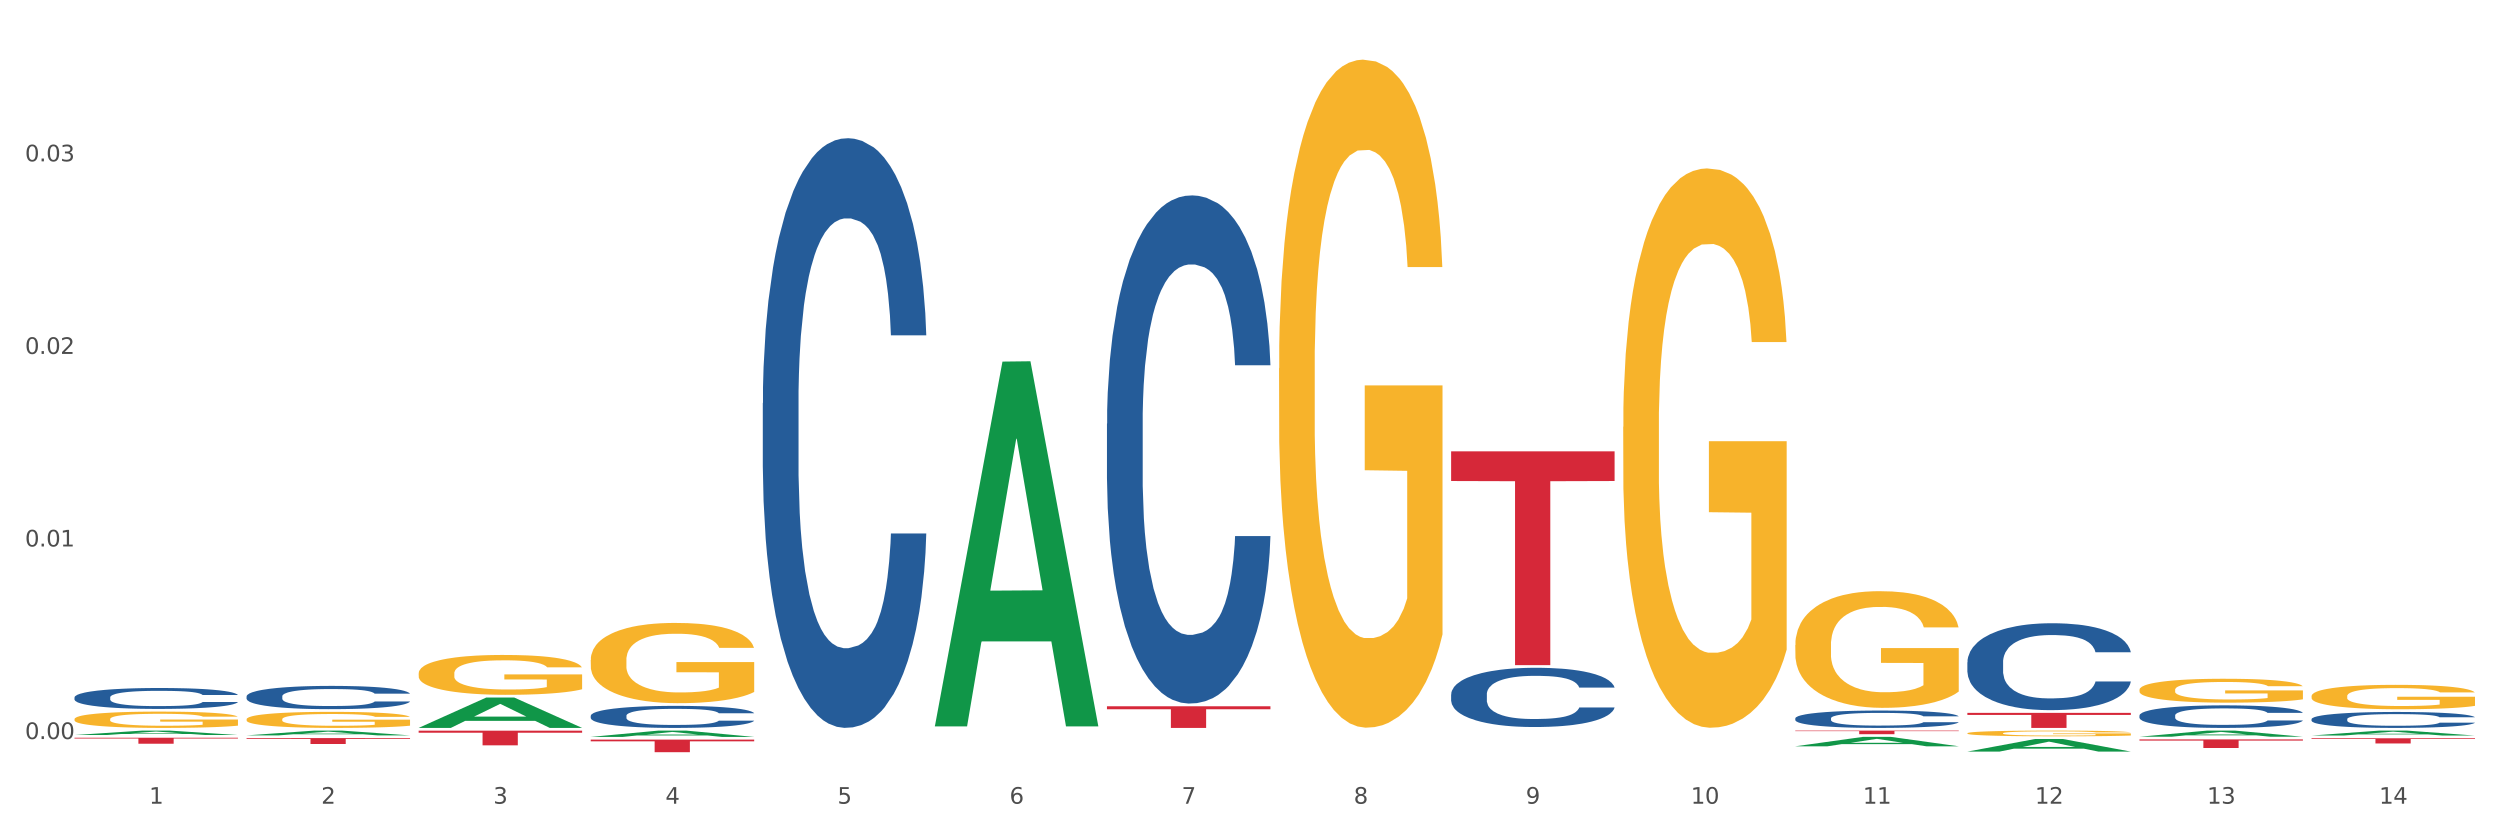 <?xml version="1.0" encoding="utf-8" standalone="no"?>
<!DOCTYPE svg PUBLIC "-//W3C//DTD SVG 1.1//EN"
  "http://www.w3.org/Graphics/SVG/1.1/DTD/svg11.dtd">
<svg xmlns:xlink="http://www.w3.org/1999/xlink" width="1080pt" height="360pt" viewBox="0 0 1080 360" xmlns="http://www.w3.org/2000/svg" version="1.1">
 <rect x="0" y="0" width="1080" height="360" fill="#333333" stroke="none"/>
 <defs>
  <style type="text/css">*{stroke-linejoin: round; stroke-linecap: butt}</style>
 </defs>
 <g id="figure_1">
  <g id="patch_1">
   <path d="M 0 360 
L 1080 360 
L 1080 0 
L 0 0 
z
" style="fill: #ffffff; stroke: #ffffff; stroke-linejoin: miter"/>
  </g>
  <g id="axes_1">
   <g id="matplotlib.axis_1">
    <g id="xtick_1">
     <g id="text_1">
      <!-- 1 -->
      <g style="fill: #4d4d4d" transform="translate(64.432 347.204) scale(0.096 -0.096)">
       <defs>
        <path id="DejaVuSans-31" d="M 794 531 
L 1825 531 
L 1825 4091 
L 703 3866 
L 703 4441 
L 1819 4666 
L 2450 4666 
L 2450 531 
L 3481 531 
L 3481 0 
L 794 0 
L 794 531 
z
" transform="scale(0.016)"/>
       </defs>
       <use xlink:href="#DejaVuSans-31"/>
      </g>
     </g>
    </g>
    <g id="xtick_2">
     <g id="text_2">
      <!-- 2 -->
      <g style="fill: #4d4d4d" transform="translate(138.771 347.204) scale(0.096 -0.096)">
       <defs>
        <path id="DejaVuSans-32" d="M 1228 531 
L 3431 531 
L 3431 0 
L 469 0 
L 469 531 
Q 828 903 1448 1529 
Q 2069 2156 2228 2338 
Q 2531 2678 2651 2914 
Q 2772 3150 2772 3378 
Q 2772 3750 2511 3984 
Q 2250 4219 1831 4219 
Q 1534 4219 1204 4116 
Q 875 4013 500 3803 
L 500 4441 
Q 881 4594 1212 4672 
Q 1544 4750 1819 4750 
Q 2544 4750 2975 4387 
Q 3406 4025 3406 3419 
Q 3406 3131 3298 2873 
Q 3191 2616 2906 2266 
Q 2828 2175 2409 1742 
Q 1991 1309 1228 531 
z
" transform="scale(0.016)"/>
       </defs>
       <use xlink:href="#DejaVuSans-32"/>
      </g>
     </g>
    </g>
    <g id="xtick_3">
     <g id="text_3">
      <!-- 3 -->
      <g style="fill: #4d4d4d" transform="translate(213.109 347.204) scale(0.096 -0.096)">
       <defs>
        <path id="DejaVuSans-33" d="M 2597 2516 
Q 3050 2419 3304 2112 
Q 3559 1806 3559 1356 
Q 3559 666 3084 287 
Q 2609 -91 1734 -91 
Q 1441 -91 1130 -33 
Q 819 25 488 141 
L 488 750 
Q 750 597 1062 519 
Q 1375 441 1716 441 
Q 2309 441 2620 675 
Q 2931 909 2931 1356 
Q 2931 1769 2642 2001 
Q 2353 2234 1838 2234 
L 1294 2234 
L 1294 2753 
L 1863 2753 
Q 2328 2753 2575 2939 
Q 2822 3125 2822 3475 
Q 2822 3834 2567 4026 
Q 2313 4219 1838 4219 
Q 1578 4219 1281 4162 
Q 984 4106 628 3988 
L 628 4550 
Q 988 4650 1302 4700 
Q 1616 4750 1894 4750 
Q 2613 4750 3031 4423 
Q 3450 4097 3450 3541 
Q 3450 3153 3228 2886 
Q 3006 2619 2597 2516 
z
" transform="scale(0.016)"/>
       </defs>
       <use xlink:href="#DejaVuSans-33"/>
      </g>
     </g>
    </g>
    <g id="xtick_4">
     <g id="text_4">
      <!-- 4 -->
      <g style="fill: #4d4d4d" transform="translate(287.448 347.204) scale(0.096 -0.096)">
       <defs>
        <path id="DejaVuSans-34" d="M 2419 4116 
L 825 1625 
L 2419 1625 
L 2419 4116 
z
M 2253 4666 
L 3047 4666 
L 3047 1625 
L 3713 1625 
L 3713 1100 
L 3047 1100 
L 3047 0 
L 2419 0 
L 2419 1100 
L 313 1100 
L 313 1709 
L 2253 4666 
z
" transform="scale(0.016)"/>
       </defs>
       <use xlink:href="#DejaVuSans-34"/>
      </g>
     </g>
    </g>
    <g id="xtick_5">
     <g id="text_5">
      <!-- 5 -->
      <g style="fill: #4d4d4d" transform="translate(361.787 347.204) scale(0.096 -0.096)">
       <defs>
        <path id="DejaVuSans-35" d="M 691 4666 
L 3169 4666 
L 3169 4134 
L 1269 4134 
L 1269 2991 
Q 1406 3038 1543 3061 
Q 1681 3084 1819 3084 
Q 2600 3084 3056 2656 
Q 3513 2228 3513 1497 
Q 3513 744 3044 326 
Q 2575 -91 1722 -91 
Q 1428 -91 1123 -41 
Q 819 9 494 109 
L 494 744 
Q 775 591 1075 516 
Q 1375 441 1709 441 
Q 2250 441 2565 725 
Q 2881 1009 2881 1497 
Q 2881 1984 2565 2268 
Q 2250 2553 1709 2553 
Q 1456 2553 1204 2497 
Q 953 2441 691 2322 
L 691 4666 
z
" transform="scale(0.016)"/>
       </defs>
       <use xlink:href="#DejaVuSans-35"/>
      </g>
     </g>
    </g>
    <g id="xtick_6">
     <g id="text_6">
      <!-- 6 -->
      <g style="fill: #4d4d4d" transform="translate(436.125 347.204) scale(0.096 -0.096)">
       <defs>
        <path id="DejaVuSans-36" d="M 2113 2584 
Q 1688 2584 1439 2293 
Q 1191 2003 1191 1497 
Q 1191 994 1439 701 
Q 1688 409 2113 409 
Q 2538 409 2786 701 
Q 3034 994 3034 1497 
Q 3034 2003 2786 2293 
Q 2538 2584 2113 2584 
z
M 3366 4563 
L 3366 3988 
Q 3128 4100 2886 4159 
Q 2644 4219 2406 4219 
Q 1781 4219 1451 3797 
Q 1122 3375 1075 2522 
Q 1259 2794 1537 2939 
Q 1816 3084 2150 3084 
Q 2853 3084 3261 2657 
Q 3669 2231 3669 1497 
Q 3669 778 3244 343 
Q 2819 -91 2113 -91 
Q 1303 -91 875 529 
Q 447 1150 447 2328 
Q 447 3434 972 4092 
Q 1497 4750 2381 4750 
Q 2619 4750 2861 4703 
Q 3103 4656 3366 4563 
z
" transform="scale(0.016)"/>
       </defs>
       <use xlink:href="#DejaVuSans-36"/>
      </g>
     </g>
    </g>
    <g id="xtick_7">
     <g id="text_7">
      <!-- 7 -->
      <g style="fill: #4d4d4d" transform="translate(510.464 347.204) scale(0.096 -0.096)">
       <defs>
        <path id="DejaVuSans-37" d="M 525 4666 
L 3525 4666 
L 3525 4397 
L 1831 0 
L 1172 0 
L 2766 4134 
L 525 4134 
L 525 4666 
z
" transform="scale(0.016)"/>
       </defs>
       <use xlink:href="#DejaVuSans-37"/>
      </g>
     </g>
    </g>
    <g id="xtick_8">
     <g id="text_8">
      <!-- 8 -->
      <g style="fill: #4d4d4d" transform="translate(584.803 347.204) scale(0.096 -0.096)">
       <defs>
        <path id="DejaVuSans-38" d="M 2034 2216 
Q 1584 2216 1326 1975 
Q 1069 1734 1069 1313 
Q 1069 891 1326 650 
Q 1584 409 2034 409 
Q 2484 409 2743 651 
Q 3003 894 3003 1313 
Q 3003 1734 2745 1975 
Q 2488 2216 2034 2216 
z
M 1403 2484 
Q 997 2584 770 2862 
Q 544 3141 544 3541 
Q 544 4100 942 4425 
Q 1341 4750 2034 4750 
Q 2731 4750 3128 4425 
Q 3525 4100 3525 3541 
Q 3525 3141 3298 2862 
Q 3072 2584 2669 2484 
Q 3125 2378 3379 2068 
Q 3634 1759 3634 1313 
Q 3634 634 3220 271 
Q 2806 -91 2034 -91 
Q 1263 -91 848 271 
Q 434 634 434 1313 
Q 434 1759 690 2068 
Q 947 2378 1403 2484 
z
M 1172 3481 
Q 1172 3119 1398 2916 
Q 1625 2713 2034 2713 
Q 2441 2713 2670 2916 
Q 2900 3119 2900 3481 
Q 2900 3844 2670 4047 
Q 2441 4250 2034 4250 
Q 1625 4250 1398 4047 
Q 1172 3844 1172 3481 
z
" transform="scale(0.016)"/>
       </defs>
       <use xlink:href="#DejaVuSans-38"/>
      </g>
     </g>
    </g>
    <g id="xtick_9">
     <g id="text_9">
      <!-- 9 -->
      <g style="fill: #4d4d4d" transform="translate(659.142 347.204) scale(0.096 -0.096)">
       <defs>
        <path id="DejaVuSans-39" d="M 703 97 
L 703 672 
Q 941 559 1184 500 
Q 1428 441 1663 441 
Q 2288 441 2617 861 
Q 2947 1281 2994 2138 
Q 2813 1869 2534 1725 
Q 2256 1581 1919 1581 
Q 1219 1581 811 2004 
Q 403 2428 403 3163 
Q 403 3881 828 4315 
Q 1253 4750 1959 4750 
Q 2769 4750 3195 4129 
Q 3622 3509 3622 2328 
Q 3622 1225 3098 567 
Q 2575 -91 1691 -91 
Q 1453 -91 1209 -44 
Q 966 3 703 97 
z
M 1959 2075 
Q 2384 2075 2632 2365 
Q 2881 2656 2881 3163 
Q 2881 3666 2632 3958 
Q 2384 4250 1959 4250 
Q 1534 4250 1286 3958 
Q 1038 3666 1038 3163 
Q 1038 2656 1286 2365 
Q 1534 2075 1959 2075 
z
" transform="scale(0.016)"/>
       </defs>
       <use xlink:href="#DejaVuSans-39"/>
      </g>
     </g>
    </g>
    <g id="xtick_10">
     <g id="text_10">
      <!-- 10 -->
      <g style="fill: #4d4d4d" transform="translate(730.426 347.204) scale(0.096 -0.096)">
       <defs>
        <path id="DejaVuSans-30" d="M 2034 4250 
Q 1547 4250 1301 3770 
Q 1056 3291 1056 2328 
Q 1056 1369 1301 889 
Q 1547 409 2034 409 
Q 2525 409 2770 889 
Q 3016 1369 3016 2328 
Q 3016 3291 2770 3770 
Q 2525 4250 2034 4250 
z
M 2034 4750 
Q 2819 4750 3233 4129 
Q 3647 3509 3647 2328 
Q 3647 1150 3233 529 
Q 2819 -91 2034 -91 
Q 1250 -91 836 529 
Q 422 1150 422 2328 
Q 422 3509 836 4129 
Q 1250 4750 2034 4750 
z
" transform="scale(0.016)"/>
       </defs>
       <use xlink:href="#DejaVuSans-31"/>
       <use xlink:href="#DejaVuSans-30" transform="translate(63.623 0)"/>
      </g>
     </g>
    </g>
    <g id="xtick_11">
     <g id="text_11">
      <!-- 11 -->
      <g style="fill: #4d4d4d" transform="translate(804.765 347.204) scale(0.096 -0.096)">
       <use xlink:href="#DejaVuSans-31"/>
       <use xlink:href="#DejaVuSans-31" transform="translate(63.623 0)"/>
      </g>
     </g>
    </g>
    <g id="xtick_12">
     <g id="text_12">
      <!-- 12 -->
      <g style="fill: #4d4d4d" transform="translate(879.104 347.204) scale(0.096 -0.096)">
       <use xlink:href="#DejaVuSans-31"/>
       <use xlink:href="#DejaVuSans-32" transform="translate(63.623 0)"/>
      </g>
     </g>
    </g>
    <g id="xtick_13">
     <g id="text_13">
      <!-- 13 -->
      <g style="fill: #4d4d4d" transform="translate(953.442 347.204) scale(0.096 -0.096)">
       <use xlink:href="#DejaVuSans-31"/>
       <use xlink:href="#DejaVuSans-33" transform="translate(63.623 0)"/>
      </g>
     </g>
    </g>
    <g id="xtick_14">
     <g id="text_14">
      <!-- 14 -->
      <g style="fill: #4d4d4d" transform="translate(1027.781 347.204) scale(0.096 -0.096)">
       <use xlink:href="#DejaVuSans-31"/>
       <use xlink:href="#DejaVuSans-34" transform="translate(63.623 0)"/>
      </g>
     </g>
    </g>
    <g id="xtick_15"/>
    <g id="xtick_16"/>
    <g id="xtick_17"/>
    <g id="xtick_18"/>
    <g id="xtick_19"/>
    <g id="xtick_20"/>
    <g id="xtick_21"/>
    <g id="xtick_22"/>
    <g id="xtick_23"/>
    <g id="xtick_24"/>
    <g id="xtick_25"/>
    <g id="xtick_26"/>
    <g id="xtick_27"/>
   </g>
   <g id="matplotlib.axis_2">
    <g id="ytick_1">
     <g id="text_15">
      <!-- 0.00 -->
      <g style="fill: #4d4d4d" transform="translate(10.8 319.268) scale(0.096 -0.096)">
       <defs>
        <path id="DejaVuSans-2e" d="M 684 794 
L 1344 794 
L 1344 0 
L 684 0 
L 684 794 
z
" transform="scale(0.016)"/>
       </defs>
       <use xlink:href="#DejaVuSans-30"/>
       <use xlink:href="#DejaVuSans-2e" transform="translate(63.623 0)"/>
       <use xlink:href="#DejaVuSans-30" transform="translate(95.41 0)"/>
       <use xlink:href="#DejaVuSans-30" transform="translate(159.033 0)"/>
      </g>
     </g>
    </g>
    <g id="ytick_2">
     <g id="text_16">
      <!-- 0.01 -->
      <g style="fill: #4d4d4d" transform="translate(10.8 236.081) scale(0.096 -0.096)">
       <use xlink:href="#DejaVuSans-30"/>
       <use xlink:href="#DejaVuSans-2e" transform="translate(63.623 0)"/>
       <use xlink:href="#DejaVuSans-30" transform="translate(95.41 0)"/>
       <use xlink:href="#DejaVuSans-31" transform="translate(159.033 0)"/>
      </g>
     </g>
    </g>
    <g id="ytick_3">
     <g id="text_17">
      <!-- 0.02 -->
      <g style="fill: #4d4d4d" transform="translate(10.8 152.893) scale(0.096 -0.096)">
       <use xlink:href="#DejaVuSans-30"/>
       <use xlink:href="#DejaVuSans-2e" transform="translate(63.623 0)"/>
       <use xlink:href="#DejaVuSans-30" transform="translate(95.41 0)"/>
       <use xlink:href="#DejaVuSans-32" transform="translate(159.033 0)"/>
      </g>
     </g>
    </g>
    <g id="ytick_4">
     <g id="text_18">
      <!-- 0.03 -->
      <g style="fill: #4d4d4d" transform="translate(10.8 69.706) scale(0.096 -0.096)">
       <use xlink:href="#DejaVuSans-30"/>
       <use xlink:href="#DejaVuSans-2e" transform="translate(63.623 0)"/>
       <use xlink:href="#DejaVuSans-30" transform="translate(95.41 0)"/>
       <use xlink:href="#DejaVuSans-33" transform="translate(159.033 0)"/>
      </g>
     </g>
    </g>
    <g id="ytick_5"/>
    <g id="ytick_6"/>
    <g id="ytick_7"/>
    <g id="ytick_8"/>
   </g>
   <g id="PolyCollection_1">
    <path d="M 180.852 290.901 
L 180.936 290.885 
L 180.936 290.319 
L 181.103 289.831 
L 181.936 288.651 
L 183.187 287.675 
L 184.104 287.156 
L 185.021 286.731 
L 186.105 286.306 
L 187.439 285.866 
L 189.857 285.221 
L 191.358 284.89 
L 193.192 284.544 
L 196.528 284.041 
L 198.946 283.757 
L 201.447 283.521 
L 205.533 283.238 
L 208.201 283.112 
L 211.036 283.018 
L 214.454 282.955 
L 217.039 282.939 
L 222.709 282.986 
L 227.545 283.128 
L 229.879 283.238 
L 232.881 283.427 
L 234.465 283.553 
L 237.05 283.805 
L 239.718 284.135 
L 241.552 284.418 
L 244.304 284.953 
L 246.388 285.488 
L 248.306 286.149 
L 249.306 286.605 
L 250.057 287.03 
L 250.724 287.518 
L 251.391 288.289 
L 236.383 288.289 
L 235.799 287.738 
L 234.882 287.219 
L 233.548 286.716 
L 232.38 286.401 
L 230.379 286.007 
L 228.545 285.756 
L 226.627 285.567 
L 224.293 285.409 
L 222.458 285.331 
L 219.874 285.268 
L 214.788 285.284 
L 211.369 285.409 
L 209.034 285.567 
L 207.534 285.708 
L 206.2 285.866 
L 204.699 286.086 
L 202.948 286.417 
L 201.697 286.716 
L 200.446 287.093 
L 199.446 287.471 
L 198.529 287.911 
L 197.778 288.383 
L 197.195 288.871 
L 196.694 289.469 
L 196.277 290.46 
L 196.277 292.616 
L 196.444 293.104 
L 196.861 293.749 
L 197.361 294.237 
L 198.195 294.819 
L 198.946 295.212 
L 200.363 295.779 
L 201.947 296.251 
L 203.198 296.55 
L 204.449 296.802 
L 206.616 297.148 
L 209.034 297.431 
L 211.119 297.604 
L 213.954 297.762 
L 215.871 297.824 
L 217.539 297.856 
L 221.625 297.856 
L 224.543 297.809 
L 227.795 297.699 
L 230.296 297.557 
L 232.38 297.384 
L 234.715 297.101 
L 236.216 296.833 
L 236.216 293.545 
L 217.873 293.529 
L 217.873 291.342 
L 251.474 291.342 
L 251.474 297.762 
L 250.057 298.092 
L 248.473 298.391 
L 246.805 298.658 
L 244.304 298.989 
L 241.302 299.304 
L 238.634 299.524 
L 235.799 299.713 
L 232.464 299.886 
L 228.128 300.043 
L 225.46 300.106 
L 222.125 300.153 
L 218.206 300.169 
L 214.788 300.138 
L 211.452 300.059 
L 207.951 299.917 
L 204.532 299.713 
L 201.947 299.508 
L 199.362 299.256 
L 196.611 298.926 
L 194.443 298.611 
L 192.776 298.328 
L 190.941 297.966 
L 188.94 297.494 
L 187.439 297.069 
L 186.105 296.629 
L 184.688 296.062 
L 183.687 295.574 
L 182.687 294.961 
L 182.103 294.504 
L 181.436 293.796 
L 180.936 292.805 
L 180.852 290.901 
z
" clip-path="url(#p3a989bc6e3)" style="fill: #f7b32b"/>
    <path d="M 255.191 285.124 
L 255.275 285.093 
L 255.275 283.953 
L 255.441 282.972 
L 256.275 280.597 
L 257.526 278.634 
L 258.443 277.589 
L 259.36 276.734 
L 260.444 275.88 
L 261.778 274.993 
L 264.196 273.695 
L 265.697 273.03 
L 267.531 272.334 
L 270.866 271.321 
L 273.284 270.751 
L 275.786 270.276 
L 279.871 269.706 
L 282.539 269.453 
L 285.374 269.263 
L 288.793 269.136 
L 291.377 269.104 
L 297.047 269.199 
L 301.883 269.484 
L 304.218 269.706 
L 307.219 270.086 
L 308.804 270.339 
L 311.388 270.846 
L 314.057 271.51 
L 315.891 272.08 
L 318.642 273.157 
L 320.727 274.233 
L 322.645 275.563 
L 323.645 276.481 
L 324.395 277.336 
L 325.062 278.317 
L 325.73 279.869 
L 310.721 279.869 
L 310.138 278.761 
L 309.221 277.716 
L 307.886 276.703 
L 306.719 276.07 
L 304.718 275.278 
L 302.884 274.772 
L 300.966 274.392 
L 298.631 274.075 
L 296.797 273.917 
L 294.212 273.79 
L 289.126 273.822 
L 285.708 274.075 
L 283.373 274.392 
L 281.872 274.677 
L 280.538 274.993 
L 279.037 275.436 
L 277.286 276.101 
L 276.036 276.703 
L 274.785 277.463 
L 273.785 278.222 
L 272.867 279.109 
L 272.117 280.059 
L 271.533 281.04 
L 271.033 282.243 
L 270.616 284.238 
L 270.616 288.575 
L 270.783 289.557 
L 271.2 290.855 
L 271.7 291.836 
L 272.534 293.008 
L 273.284 293.799 
L 274.702 294.939 
L 276.286 295.889 
L 277.537 296.491 
L 278.787 296.997 
L 280.955 297.694 
L 283.373 298.264 
L 285.458 298.612 
L 288.292 298.928 
L 290.21 299.055 
L 291.878 299.118 
L 295.963 299.118 
L 298.882 299.023 
L 302.133 298.802 
L 304.635 298.517 
L 306.719 298.169 
L 309.054 297.599 
L 310.555 297.06 
L 310.555 290.443 
L 292.211 290.412 
L 292.211 286.011 
L 325.813 286.011 
L 325.813 298.928 
L 324.395 299.593 
L 322.811 300.195 
L 321.144 300.733 
L 318.642 301.398 
L 315.641 302.031 
L 312.973 302.474 
L 310.138 302.854 
L 306.803 303.203 
L 302.467 303.519 
L 299.799 303.646 
L 296.464 303.741 
L 292.545 303.772 
L 289.126 303.709 
L 285.791 303.551 
L 282.289 303.266 
L 278.871 302.854 
L 276.286 302.443 
L 273.701 301.936 
L 270.95 301.271 
L 268.782 300.638 
L 267.114 300.068 
L 265.28 299.34 
L 263.279 298.39 
L 261.778 297.535 
L 260.444 296.649 
L 259.027 295.509 
L 258.026 294.528 
L 257.025 293.293 
L 256.442 292.375 
L 255.775 290.95 
L 255.275 288.955 
L 255.191 285.124 
z
" clip-path="url(#p3a989bc6e3)" style="fill: #f7b32b"/>
    <path d="M 552.546 159.125 
L 552.629 158.861 
L 552.629 149.373 
L 552.796 141.202 
L 553.63 121.434 
L 554.881 105.093 
L 555.798 96.396 
L 556.715 89.279 
L 557.799 82.163 
L 559.133 74.783 
L 561.551 63.977 
L 563.052 58.442 
L 564.886 52.643 
L 568.221 44.209 
L 570.639 39.465 
L 573.141 35.511 
L 577.226 30.767 
L 579.894 28.659 
L 582.729 27.077 
L 586.148 26.023 
L 588.732 25.759 
L 594.402 26.55 
L 599.238 28.922 
L 601.573 30.767 
L 604.574 33.93 
L 606.158 36.039 
L 608.743 40.256 
L 611.411 45.791 
L 613.246 50.535 
L 615.997 59.496 
L 618.082 68.457 
L 619.999 79.527 
L 621 87.171 
L 621.75 94.287 
L 622.417 102.458 
L 623.084 115.372 
L 608.076 115.372 
L 607.493 106.148 
L 606.575 97.45 
L 605.241 89.016 
L 604.074 83.744 
L 602.073 77.155 
L 600.239 72.938 
L 598.321 69.775 
L 595.986 67.14 
L 594.152 65.822 
L 591.567 64.767 
L 586.481 65.031 
L 583.063 67.14 
L 580.728 69.775 
L 579.227 72.147 
L 577.893 74.783 
L 576.392 78.473 
L 574.641 84.008 
L 573.391 89.016 
L 572.14 95.341 
L 571.139 101.667 
L 570.222 109.047 
L 569.472 116.954 
L 568.888 125.124 
L 568.388 135.14 
L 567.971 151.745 
L 567.971 187.853 
L 568.138 196.024 
L 568.555 206.83 
L 569.055 215.001 
L 569.889 224.753 
L 570.639 231.342 
L 572.057 240.831 
L 573.641 248.738 
L 574.891 253.745 
L 576.142 257.962 
L 578.31 263.761 
L 580.728 268.505 
L 582.812 271.404 
L 585.647 274.04 
L 587.565 275.094 
L 589.233 275.621 
L 593.318 275.621 
L 596.236 274.831 
L 599.488 272.986 
L 601.99 270.614 
L 604.074 267.714 
L 606.409 262.97 
L 607.909 258.49 
L 607.909 203.404 
L 589.566 203.14 
L 589.566 166.504 
L 623.168 166.504 
L 623.168 274.04 
L 621.75 279.575 
L 620.166 284.583 
L 618.499 289.063 
L 615.997 294.598 
L 612.996 299.87 
L 610.327 303.56 
L 607.493 306.722 
L 604.157 309.622 
L 599.822 312.257 
L 597.154 313.312 
L 593.818 314.102 
L 589.9 314.366 
L 586.481 313.839 
L 583.146 312.521 
L 579.644 310.149 
L 576.226 306.722 
L 573.641 303.296 
L 571.056 299.079 
L 568.305 293.544 
L 566.137 288.273 
L 564.469 283.528 
L 562.635 277.466 
L 560.634 269.559 
L 559.133 262.443 
L 557.799 255.063 
L 556.381 245.575 
L 555.381 237.404 
L 554.38 227.125 
L 553.797 219.482 
L 553.13 207.621 
L 552.629 191.016 
L 552.546 159.125 
z
" clip-path="url(#p3a989bc6e3)" style="fill: #f7b32b"/>
    <path d="M 701.223 184.414 
L 701.307 184.193 
L 701.307 176.248 
L 701.474 169.407 
L 702.307 152.856 
L 703.558 139.174 
L 704.475 131.892 
L 705.392 125.933 
L 706.476 119.975 
L 707.81 113.796 
L 710.228 104.748 
L 711.729 100.114 
L 713.563 95.259 
L 716.899 88.197 
L 719.317 84.225 
L 721.818 80.914 
L 725.903 76.942 
L 728.572 75.177 
L 731.406 73.853 
L 734.825 72.97 
L 737.41 72.749 
L 743.08 73.411 
L 747.915 75.397 
L 750.25 76.942 
L 753.252 79.59 
L 754.836 81.356 
L 757.421 84.887 
L 760.089 89.521 
L 761.923 93.493 
L 764.675 100.996 
L 766.759 108.5 
L 768.677 117.768 
L 769.677 124.168 
L 770.428 130.126 
L 771.095 136.967 
L 771.762 147.781 
L 756.754 147.781 
L 756.17 140.057 
L 755.253 132.774 
L 753.919 125.713 
L 752.751 121.299 
L 750.75 115.782 
L 748.916 112.251 
L 746.998 109.603 
L 744.664 107.396 
L 742.829 106.293 
L 740.245 105.41 
L 735.159 105.631 
L 731.74 107.396 
L 729.405 109.603 
L 727.905 111.589 
L 726.571 113.796 
L 725.07 116.885 
L 723.319 121.52 
L 722.068 125.713 
L 720.817 131.009 
L 719.817 136.305 
L 718.9 142.484 
L 718.149 149.105 
L 717.566 155.946 
L 717.065 164.332 
L 716.648 178.235 
L 716.648 208.468 
L 716.815 215.309 
L 717.232 224.357 
L 717.732 231.198 
L 718.566 239.363 
L 719.317 244.88 
L 720.734 252.825 
L 722.318 259.445 
L 723.569 263.638 
L 724.82 267.169 
L 726.987 272.024 
L 729.405 275.996 
L 731.49 278.423 
L 734.325 280.63 
L 736.242 281.513 
L 737.91 281.954 
L 741.996 281.954 
L 744.914 281.292 
L 748.166 279.748 
L 750.667 277.761 
L 752.751 275.334 
L 755.086 271.362 
L 756.587 267.61 
L 756.587 221.488 
L 738.244 221.267 
L 738.244 190.593 
L 771.845 190.593 
L 771.845 280.63 
L 770.428 285.265 
L 768.844 289.457 
L 767.176 293.209 
L 764.675 297.843 
L 761.673 302.257 
L 759.005 305.346 
L 756.17 307.995 
L 752.835 310.422 
L 748.499 312.629 
L 745.831 313.512 
L 742.496 314.174 
L 738.577 314.394 
L 735.159 313.953 
L 731.823 312.85 
L 728.321 310.863 
L 724.903 307.995 
L 722.318 305.126 
L 719.733 301.595 
L 716.982 296.961 
L 714.814 292.547 
L 713.147 288.575 
L 711.312 283.499 
L 709.311 276.879 
L 707.81 270.92 
L 706.476 264.741 
L 705.059 256.797 
L 704.058 249.956 
L 703.058 241.349 
L 702.474 234.949 
L 701.807 225.019 
L 701.307 211.116 
L 701.223 184.414 
z
" clip-path="url(#p3a989bc6e3)" style="fill: #f7b32b"/>
    <path d="M 775.562 278.679 
L 775.645 278.633 
L 775.645 276.976 
L 775.812 275.549 
L 776.646 272.096 
L 777.897 269.242 
L 778.814 267.723 
L 779.731 266.48 
L 780.815 265.237 
L 782.149 263.948 
L 784.567 262.061 
L 786.068 261.094 
L 787.902 260.081 
L 791.237 258.608 
L 793.655 257.78 
L 796.157 257.089 
L 800.242 256.261 
L 802.91 255.892 
L 805.745 255.616 
L 809.164 255.432 
L 811.748 255.386 
L 817.418 255.524 
L 822.254 255.938 
L 824.589 256.261 
L 827.59 256.813 
L 829.175 257.181 
L 831.759 257.918 
L 834.427 258.885 
L 836.262 259.713 
L 839.013 261.278 
L 841.098 262.843 
L 843.015 264.777 
L 844.016 266.112 
L 844.766 267.355 
L 845.433 268.782 
L 846.1 271.037 
L 831.092 271.037 
L 830.509 269.426 
L 829.592 267.907 
L 828.257 266.434 
L 827.09 265.513 
L 825.089 264.363 
L 823.255 263.626 
L 821.337 263.074 
L 819.002 262.613 
L 817.168 262.383 
L 814.583 262.199 
L 809.497 262.245 
L 806.079 262.613 
L 803.744 263.074 
L 802.243 263.488 
L 800.909 263.948 
L 799.408 264.593 
L 797.657 265.559 
L 796.407 266.434 
L 795.156 267.539 
L 794.156 268.644 
L 793.238 269.933 
L 792.488 271.314 
L 791.904 272.741 
L 791.404 274.49 
L 790.987 277.39 
L 790.987 283.697 
L 791.154 285.124 
L 791.571 287.011 
L 792.071 288.438 
L 792.905 290.142 
L 793.655 291.292 
L 795.073 292.95 
L 796.657 294.331 
L 797.908 295.205 
L 799.158 295.942 
L 801.326 296.955 
L 803.744 297.783 
L 805.829 298.29 
L 808.663 298.75 
L 810.581 298.934 
L 812.249 299.026 
L 816.334 299.026 
L 819.253 298.888 
L 822.504 298.566 
L 825.006 298.151 
L 827.09 297.645 
L 829.425 296.816 
L 830.926 296.034 
L 830.926 286.413 
L 812.582 286.367 
L 812.582 279.968 
L 846.184 279.968 
L 846.184 298.75 
L 844.766 299.717 
L 843.182 300.591 
L 841.515 301.374 
L 839.013 302.341 
L 836.012 303.261 
L 833.344 303.906 
L 830.509 304.458 
L 827.174 304.964 
L 822.838 305.425 
L 820.17 305.609 
L 816.835 305.747 
L 812.916 305.793 
L 809.497 305.701 
L 806.162 305.471 
L 802.66 305.057 
L 799.242 304.458 
L 796.657 303.86 
L 794.072 303.123 
L 791.321 302.156 
L 789.153 301.236 
L 787.485 300.407 
L 785.651 299.348 
L 783.65 297.967 
L 782.149 296.724 
L 780.815 295.435 
L 779.398 293.778 
L 778.397 292.351 
L 777.396 290.556 
L 776.813 289.221 
L 776.146 287.149 
L 775.645 284.249 
L 775.562 278.679 
z
" clip-path="url(#p3a989bc6e3)" style="fill: #f7b32b"/>
    <path d="M 849.901 316.763 
L 849.984 316.76 
L 849.984 316.679 
L 850.151 316.609 
L 850.985 316.44 
L 852.235 316.3 
L 853.153 316.226 
L 854.07 316.165 
L 855.154 316.104 
L 856.488 316.041 
L 858.906 315.948 
L 860.407 315.901 
L 862.241 315.851 
L 865.576 315.779 
L 867.994 315.738 
L 870.495 315.705 
L 874.581 315.664 
L 877.249 315.646 
L 880.084 315.632 
L 883.502 315.623 
L 886.087 315.621 
L 891.757 315.628 
L 896.593 315.648 
L 898.927 315.664 
L 901.929 315.691 
L 903.513 315.709 
L 906.098 315.745 
L 908.766 315.793 
L 910.601 315.833 
L 913.352 315.91 
L 915.436 315.987 
L 917.354 316.081 
L 918.355 316.147 
L 919.105 316.208 
L 919.772 316.278 
L 920.439 316.388 
L 905.431 316.388 
L 904.847 316.309 
L 903.93 316.235 
L 902.596 316.162 
L 901.429 316.117 
L 899.428 316.061 
L 897.593 316.025 
L 895.676 315.998 
L 893.341 315.975 
L 891.507 315.964 
L 888.922 315.955 
L 883.836 315.957 
L 880.417 315.975 
L 878.083 315.998 
L 876.582 316.018 
L 875.248 316.041 
L 873.747 316.072 
L 871.996 316.12 
L 870.745 316.162 
L 869.495 316.217 
L 868.494 316.271 
L 867.577 316.334 
L 866.827 316.402 
L 866.243 316.472 
L 865.743 316.557 
L 865.326 316.699 
L 865.326 317.008 
L 865.493 317.078 
L 865.91 317.171 
L 866.41 317.241 
L 867.244 317.324 
L 867.994 317.381 
L 869.411 317.462 
L 870.996 317.53 
L 872.246 317.572 
L 873.497 317.609 
L 875.665 317.658 
L 878.083 317.699 
L 880.167 317.724 
L 883.002 317.746 
L 884.92 317.755 
L 886.587 317.76 
L 890.673 317.76 
L 893.591 317.753 
L 896.843 317.737 
L 899.344 317.717 
L 901.429 317.692 
L 903.763 317.651 
L 905.264 317.613 
L 905.264 317.142 
L 886.921 317.139 
L 886.921 316.826 
L 920.523 316.826 
L 920.523 317.746 
L 919.105 317.794 
L 917.521 317.836 
L 915.853 317.875 
L 913.352 317.922 
L 910.35 317.967 
L 907.682 317.999 
L 904.847 318.026 
L 901.512 318.051 
L 897.177 318.073 
L 894.508 318.082 
L 891.173 318.089 
L 887.254 318.091 
L 883.836 318.087 
L 880.501 318.076 
L 876.999 318.055 
L 873.58 318.026 
L 870.996 317.997 
L 868.411 317.96 
L 865.659 317.913 
L 863.492 317.868 
L 861.824 317.827 
L 859.99 317.775 
L 857.989 317.708 
L 856.488 317.647 
L 855.154 317.584 
L 853.736 317.502 
L 852.736 317.433 
L 851.735 317.345 
L 851.151 317.279 
L 850.484 317.178 
L 849.984 317.036 
L 849.901 316.763 
z
" clip-path="url(#p3a989bc6e3)" style="fill: #f7b32b"/>
    <path d="M 32.175 310.67 
L 32.258 310.664 
L 32.258 310.432 
L 32.425 310.233 
L 33.259 309.75 
L 34.51 309.351 
L 35.427 309.139 
L 36.344 308.965 
L 37.428 308.791 
L 38.762 308.611 
L 41.18 308.347 
L 42.681 308.212 
L 44.515 308.07 
L 47.85 307.864 
L 50.268 307.748 
L 52.77 307.652 
L 56.855 307.536 
L 59.523 307.484 
L 62.358 307.446 
L 65.777 307.42 
L 68.361 307.414 
L 74.031 307.433 
L 78.867 307.491 
L 81.202 307.536 
L 84.203 307.613 
L 85.788 307.665 
L 88.372 307.768 
L 91.04 307.903 
L 92.875 308.019 
L 95.626 308.237 
L 97.711 308.456 
L 99.628 308.727 
L 100.629 308.913 
L 101.379 309.087 
L 102.046 309.287 
L 102.713 309.602 
L 87.705 309.602 
L 87.122 309.377 
L 86.204 309.164 
L 84.87 308.958 
L 83.703 308.83 
L 81.702 308.669 
L 79.868 308.566 
L 77.95 308.488 
L 75.615 308.424 
L 73.781 308.392 
L 71.196 308.366 
L 66.11 308.373 
L 62.692 308.424 
L 60.357 308.488 
L 58.856 308.546 
L 57.522 308.611 
L 56.021 308.701 
L 54.27 308.836 
L 53.02 308.958 
L 51.769 309.113 
L 50.768 309.267 
L 49.851 309.447 
L 49.101 309.641 
L 48.517 309.84 
L 48.017 310.085 
L 47.6 310.49 
L 47.6 311.372 
L 47.767 311.572 
L 48.184 311.835 
L 48.684 312.035 
L 49.518 312.273 
L 50.268 312.434 
L 51.686 312.666 
L 53.27 312.859 
L 54.52 312.981 
L 55.771 313.084 
L 57.939 313.226 
L 60.357 313.342 
L 62.441 313.412 
L 65.276 313.477 
L 67.194 313.503 
L 68.862 313.515 
L 72.947 313.515 
L 75.865 313.496 
L 79.117 313.451 
L 81.619 313.393 
L 83.703 313.322 
L 86.038 313.206 
L 87.538 313.097 
L 87.538 311.752 
L 69.195 311.745 
L 69.195 310.851 
L 102.797 310.851 
L 102.797 313.477 
L 101.379 313.612 
L 99.795 313.734 
L 98.128 313.844 
L 95.626 313.979 
L 92.625 314.108 
L 89.956 314.198 
L 87.122 314.275 
L 83.786 314.346 
L 79.451 314.41 
L 76.783 314.436 
L 73.447 314.455 
L 69.529 314.462 
L 66.11 314.449 
L 62.775 314.417 
L 59.273 314.359 
L 55.855 314.275 
L 53.27 314.191 
L 50.685 314.088 
L 47.934 313.953 
L 45.766 313.824 
L 44.098 313.709 
L 42.264 313.56 
L 40.263 313.367 
L 38.762 313.194 
L 37.428 313.013 
L 36.01 312.782 
L 35.01 312.582 
L 34.009 312.331 
L 33.426 312.144 
L 32.759 311.855 
L 32.258 311.449 
L 32.175 310.67 
z
" clip-path="url(#p3a989bc6e3)" style="fill: #f7b32b"/>
    <path d="M 106.514 310.728 
L 106.597 310.721 
L 106.597 310.493 
L 106.764 310.297 
L 107.598 309.821 
L 108.848 309.428 
L 109.765 309.219 
L 110.683 309.048 
L 111.767 308.876 
L 113.101 308.699 
L 115.519 308.439 
L 117.019 308.306 
L 118.854 308.166 
L 122.189 307.964 
L 124.607 307.849 
L 127.108 307.754 
L 131.194 307.64 
L 133.862 307.59 
L 136.697 307.551 
L 140.115 307.526 
L 142.7 307.52 
L 148.37 307.539 
L 153.206 307.596 
L 155.54 307.64 
L 158.542 307.716 
L 160.126 307.767 
L 162.711 307.868 
L 165.379 308.002 
L 167.213 308.116 
L 169.965 308.331 
L 172.049 308.547 
L 173.967 308.813 
L 174.968 308.997 
L 175.718 309.168 
L 176.385 309.365 
L 177.052 309.675 
L 162.044 309.675 
L 161.46 309.453 
L 160.543 309.244 
L 159.209 309.041 
L 158.042 308.914 
L 156.041 308.756 
L 154.206 308.655 
L 152.289 308.578 
L 149.954 308.515 
L 148.12 308.483 
L 145.535 308.458 
L 140.449 308.464 
L 137.03 308.515 
L 134.696 308.578 
L 133.195 308.636 
L 131.861 308.699 
L 130.36 308.788 
L 128.609 308.921 
L 127.358 309.041 
L 126.108 309.193 
L 125.107 309.346 
L 124.19 309.523 
L 123.44 309.713 
L 122.856 309.91 
L 122.356 310.151 
L 121.939 310.55 
L 121.939 311.419 
L 122.106 311.615 
L 122.522 311.875 
L 123.023 312.072 
L 123.856 312.306 
L 124.607 312.465 
L 126.024 312.693 
L 127.609 312.883 
L 128.859 313.004 
L 130.11 313.105 
L 132.278 313.244 
L 134.696 313.359 
L 136.78 313.428 
L 139.615 313.492 
L 141.533 313.517 
L 143.2 313.53 
L 147.286 313.53 
L 150.204 313.511 
L 153.456 313.466 
L 155.957 313.409 
L 158.042 313.34 
L 160.376 313.225 
L 161.877 313.118 
L 161.877 311.793 
L 143.534 311.786 
L 143.534 310.905 
L 177.135 310.905 
L 177.135 313.492 
L 175.718 313.625 
L 174.134 313.745 
L 172.466 313.853 
L 169.965 313.986 
L 166.963 314.113 
L 164.295 314.202 
L 161.46 314.278 
L 158.125 314.347 
L 153.789 314.411 
L 151.121 314.436 
L 147.786 314.455 
L 143.867 314.462 
L 140.449 314.449 
L 137.114 314.417 
L 133.612 314.36 
L 130.193 314.278 
L 127.609 314.195 
L 125.024 314.094 
L 122.272 313.961 
L 120.104 313.834 
L 118.437 313.72 
L 116.603 313.574 
L 114.601 313.384 
L 113.101 313.213 
L 111.767 313.035 
L 110.349 312.807 
L 109.349 312.61 
L 108.348 312.363 
L 107.764 312.179 
L 107.097 311.894 
L 106.597 311.495 
L 106.514 310.728 
z
" clip-path="url(#p3a989bc6e3)" style="fill: #f7b32b"/>
    <path d="M 924.24 297.995 
L 924.323 297.986 
L 924.323 297.646 
L 924.49 297.354 
L 925.323 296.646 
L 926.574 296.061 
L 927.491 295.75 
L 928.408 295.495 
L 929.492 295.241 
L 930.826 294.977 
L 933.244 294.59 
L 934.745 294.392 
L 936.58 294.184 
L 939.915 293.882 
L 942.333 293.713 
L 944.834 293.571 
L 948.92 293.401 
L 951.588 293.326 
L 954.423 293.269 
L 957.841 293.231 
L 960.426 293.222 
L 966.096 293.25 
L 970.932 293.335 
L 973.266 293.401 
L 976.268 293.514 
L 977.852 293.59 
L 980.437 293.741 
L 983.105 293.939 
L 984.939 294.109 
L 987.691 294.429 
L 989.775 294.75 
L 991.693 295.146 
L 992.693 295.42 
L 993.444 295.675 
L 994.111 295.967 
L 994.778 296.429 
L 979.77 296.429 
L 979.186 296.099 
L 978.269 295.788 
L 976.935 295.486 
L 975.768 295.297 
L 973.766 295.062 
L 971.932 294.911 
L 970.014 294.797 
L 967.68 294.703 
L 965.845 294.656 
L 963.261 294.618 
L 958.175 294.628 
L 954.756 294.703 
L 952.422 294.797 
L 950.921 294.882 
L 949.587 294.977 
L 948.086 295.109 
L 946.335 295.307 
L 945.084 295.486 
L 943.834 295.712 
L 942.833 295.939 
L 941.916 296.203 
L 941.165 296.486 
L 940.582 296.778 
L 940.081 297.137 
L 939.665 297.731 
L 939.665 299.024 
L 939.831 299.316 
L 940.248 299.703 
L 940.749 299.995 
L 941.582 300.344 
L 942.333 300.58 
L 943.75 300.92 
L 945.334 301.203 
L 946.585 301.382 
L 947.836 301.533 
L 950.004 301.74 
L 952.422 301.91 
L 954.506 302.014 
L 957.341 302.108 
L 959.259 302.146 
L 960.926 302.165 
L 965.012 302.165 
L 967.93 302.137 
L 971.182 302.071 
L 973.683 301.986 
L 975.768 301.882 
L 978.102 301.712 
L 979.603 301.552 
L 979.603 299.58 
L 961.26 299.571 
L 961.26 298.259 
L 994.861 298.259 
L 994.861 302.108 
L 993.444 302.306 
L 991.86 302.486 
L 990.192 302.646 
L 987.691 302.844 
L 984.689 303.033 
L 982.021 303.165 
L 979.186 303.278 
L 975.851 303.382 
L 971.515 303.476 
L 968.847 303.514 
L 965.512 303.542 
L 961.593 303.552 
L 958.175 303.533 
L 954.84 303.486 
L 951.338 303.401 
L 947.919 303.278 
L 945.334 303.155 
L 942.75 303.005 
L 939.998 302.806 
L 937.83 302.618 
L 936.163 302.448 
L 934.328 302.231 
L 932.327 301.948 
L 930.826 301.693 
L 929.492 301.429 
L 928.075 301.09 
L 927.074 300.797 
L 926.074 300.429 
L 925.49 300.156 
L 924.823 299.731 
L 924.323 299.137 
L 924.24 297.995 
z
" clip-path="url(#p3a989bc6e3)" style="fill: #f7b32b"/>
    <path d="M 998.578 300.727 
L 998.662 300.718 
L 998.662 300.371 
L 998.828 300.072 
L 999.662 299.348 
L 1000.913 298.751 
L 1001.83 298.432 
L 1002.747 298.172 
L 1003.831 297.912 
L 1005.165 297.642 
L 1007.583 297.246 
L 1009.084 297.044 
L 1010.918 296.832 
L 1014.253 296.523 
L 1016.671 296.35 
L 1019.173 296.205 
L 1023.258 296.031 
L 1025.926 295.954 
L 1028.761 295.896 
L 1032.18 295.858 
L 1034.765 295.848 
L 1040.434 295.877 
L 1045.27 295.964 
L 1047.605 296.031 
L 1050.607 296.147 
L 1052.191 296.224 
L 1054.775 296.379 
L 1057.444 296.581 
L 1059.278 296.755 
L 1062.029 297.082 
L 1064.114 297.41 
L 1066.032 297.815 
L 1067.032 298.095 
L 1067.783 298.355 
L 1068.45 298.654 
L 1069.117 299.127 
L 1054.108 299.127 
L 1053.525 298.789 
L 1052.608 298.471 
L 1051.274 298.162 
L 1050.106 297.97 
L 1048.105 297.729 
L 1046.271 297.574 
L 1044.353 297.459 
L 1042.019 297.362 
L 1040.184 297.314 
L 1037.599 297.275 
L 1032.513 297.285 
L 1029.095 297.362 
L 1026.76 297.459 
L 1025.259 297.545 
L 1023.925 297.642 
L 1022.425 297.777 
L 1020.674 297.979 
L 1019.423 298.162 
L 1018.172 298.394 
L 1017.172 298.625 
L 1016.255 298.895 
L 1015.504 299.185 
L 1014.92 299.483 
L 1014.42 299.85 
L 1014.003 300.457 
L 1014.003 301.778 
L 1014.17 302.077 
L 1014.587 302.473 
L 1015.087 302.772 
L 1015.921 303.128 
L 1016.671 303.37 
L 1018.089 303.717 
L 1019.673 304.006 
L 1020.924 304.189 
L 1022.174 304.343 
L 1024.342 304.556 
L 1026.76 304.729 
L 1028.845 304.835 
L 1031.68 304.932 
L 1033.597 304.97 
L 1035.265 304.99 
L 1039.35 304.99 
L 1042.269 304.961 
L 1045.52 304.893 
L 1048.022 304.806 
L 1050.106 304.7 
L 1052.441 304.527 
L 1053.942 304.363 
L 1053.942 302.347 
L 1035.598 302.338 
L 1035.598 300.997 
L 1069.2 300.997 
L 1069.2 304.932 
L 1067.783 305.134 
L 1066.198 305.317 
L 1064.531 305.481 
L 1062.029 305.684 
L 1059.028 305.877 
L 1056.36 306.012 
L 1053.525 306.127 
L 1050.19 306.233 
L 1045.854 306.33 
L 1043.186 306.368 
L 1039.851 306.397 
L 1035.932 306.407 
L 1032.513 306.388 
L 1029.178 306.339 
L 1025.676 306.253 
L 1022.258 306.127 
L 1019.673 306.002 
L 1017.088 305.848 
L 1014.337 305.645 
L 1012.169 305.452 
L 1010.501 305.279 
L 1008.667 305.057 
L 1006.666 304.768 
L 1005.165 304.507 
L 1003.831 304.237 
L 1002.414 303.89 
L 1001.413 303.591 
L 1000.413 303.215 
L 999.829 302.936 
L 999.162 302.502 
L 998.662 301.894 
L 998.578 300.727 
z
" clip-path="url(#p3a989bc6e3)" style="fill: #f7b32b"/>
    <path d="M 255.191 318.34 
L 255.264 318.338 
L 284.386 315.624 
L 296.472 315.621 
L 325.813 318.346 
L 311.834 318.346 
L 305.5 317.711 
L 275.431 317.711 
L 275.213 317.721 
L 269.097 318.346 
L 255.191 318.346 
L 255.191 318.34 
L 279.217 317.333 
L 301.714 317.33 
L 290.575 316.202 
L 290.429 316.197 
L 290.284 316.204 
L 279.144 317.33 
L 279.217 317.333 
L 255.191 318.34 
z
" clip-path="url(#p3a989bc6e3)" style="fill: #109648"/>
    <path d="M 180.852 314.437 
L 180.925 314.425 
L 210.048 301.341 
L 222.133 301.328 
L 251.474 314.462 
L 237.495 314.462 
L 231.161 311.403 
L 201.092 311.403 
L 200.874 311.453 
L 194.758 314.462 
L 180.852 314.462 
L 180.852 314.437 
L 204.878 309.578 
L 227.375 309.566 
L 216.236 304.128 
L 216.09 304.103 
L 215.945 304.14 
L 204.806 309.566 
L 204.878 309.578 
L 180.852 314.437 
z
" clip-path="url(#p3a989bc6e3)" style="fill: #109648"/>
    <path d="M 403.869 313.518 
L 403.941 313.37 
L 433.064 156.209 
L 445.15 156.061 
L 474.49 313.814 
L 460.512 313.814 
L 454.177 277.079 
L 424.109 277.079 
L 423.89 277.671 
L 417.774 313.814 
L 403.869 313.814 
L 403.869 313.518 
L 427.895 255.156 
L 450.392 255.008 
L 439.252 189.685 
L 439.107 189.389 
L 438.961 189.833 
L 427.822 255.008 
L 427.895 255.156 
L 403.869 313.518 
z
" clip-path="url(#p3a989bc6e3)" style="fill: #109648"/>
    <path d="M 775.562 322.398 
L 775.635 322.394 
L 804.757 318.334 
L 816.843 318.331 
L 846.184 322.405 
L 832.205 322.405 
L 825.871 321.457 
L 795.802 321.457 
L 795.584 321.472 
L 789.468 322.405 
L 775.562 322.405 
L 775.562 322.398 
L 799.588 320.89 
L 822.085 320.886 
L 810.946 319.199 
L 810.8 319.191 
L 810.655 319.203 
L 799.515 320.886 
L 799.588 320.89 
L 775.562 322.398 
z
" clip-path="url(#p3a989bc6e3)" style="fill: #109648"/>
    <path d="M 849.901 324.68 
L 849.974 324.675 
L 879.096 319.256 
L 891.182 319.251 
L 920.523 324.69 
L 906.544 324.69 
L 900.21 323.423 
L 870.141 323.423 
L 869.922 323.444 
L 863.807 324.69 
L 849.901 324.69 
L 849.901 324.68 
L 873.927 322.667 
L 896.424 322.662 
L 885.284 320.41 
L 885.139 320.4 
L 884.993 320.415 
L 873.854 322.662 
L 873.927 322.667 
L 849.901 324.68 
z
" clip-path="url(#p3a989bc6e3)" style="fill: #109648"/>
    <path d="M 924.24 318.269 
L 924.312 318.267 
L 953.435 315.624 
L 965.52 315.621 
L 994.861 318.274 
L 980.883 318.274 
L 974.548 317.656 
L 944.48 317.656 
L 944.261 317.666 
L 938.145 318.274 
L 924.24 318.274 
L 924.24 318.269 
L 948.265 317.288 
L 970.763 317.285 
L 959.623 316.187 
L 959.478 316.182 
L 959.332 316.189 
L 948.193 317.285 
L 948.265 317.288 
L 924.24 318.269 
z
" clip-path="url(#p3a989bc6e3)" style="fill: #109648"/>
    <path d="M 478.207 305.102 
L 548.829 305.102 
L 548.829 306.403 
L 521.049 306.412 
L 521.049 314.462 
L 505.82 314.462 
L 505.82 306.412 
L 478.207 306.403 
L 478.207 305.111 
L 478.207 305.102 
z
" clip-path="url(#p3a989bc6e3)" style="fill: #d62839"/>
    <path d="M 998.578 317.757 
L 998.651 317.755 
L 1027.773 315.623 
L 1039.859 315.621 
L 1069.2 317.761 
L 1055.221 317.761 
L 1048.887 317.263 
L 1018.818 317.263 
L 1018.6 317.271 
L 1012.484 317.761 
L 998.578 317.761 
L 998.578 317.757 
L 1022.604 316.965 
L 1045.101 316.963 
L 1033.962 316.077 
L 1033.816 316.073 
L 1033.671 316.079 
L 1022.531 316.963 
L 1022.604 316.965 
L 998.578 317.757 
z
" clip-path="url(#p3a989bc6e3)" style="fill: #109648"/>
    <path d="M 998.578 318.92 
L 1069.2 318.92 
L 1069.2 319.235 
L 1041.42 319.237 
L 1041.42 321.183 
L 1026.191 321.183 
L 1026.191 319.237 
L 998.578 319.235 
L 998.578 318.922 
L 998.578 318.92 
z
" clip-path="url(#p3a989bc6e3)" style="fill: #d62839"/>
    <path d="M 924.24 319.434 
L 994.861 319.434 
L 994.861 319.947 
L 967.081 319.95 
L 967.081 323.125 
L 951.852 323.125 
L 951.852 319.95 
L 924.24 319.947 
L 924.24 319.437 
L 924.24 319.434 
z
" clip-path="url(#p3a989bc6e3)" style="fill: #d62839"/>
    <path d="M 626.885 194.962 
L 697.506 194.962 
L 697.506 207.798 
L 669.726 207.884 
L 669.726 287.324 
L 654.497 287.324 
L 654.497 207.884 
L 626.885 207.798 
L 626.885 195.049 
L 626.885 194.962 
z
" clip-path="url(#p3a989bc6e3)" style="fill: #d62839"/>
    <path d="M 255.191 309.214 
L 255.275 309.205 
L 255.275 308.961 
L 255.525 308.631 
L 256.443 308.021 
L 257.612 307.56 
L 259.615 307.021 
L 260.701 306.794 
L 262.12 306.542 
L 265.041 306.133 
L 268.381 305.785 
L 270.718 305.593 
L 272.471 305.471 
L 276.394 305.254 
L 278.648 305.158 
L 280.986 305.08 
L 282.989 305.028 
L 286.328 304.967 
L 288.999 304.941 
L 292.088 304.932 
L 294.676 304.941 
L 298.098 304.975 
L 303.107 305.08 
L 305.027 305.141 
L 307.615 305.245 
L 310.286 305.384 
L 312.457 305.524 
L 314.961 305.724 
L 317.549 305.985 
L 320.053 306.316 
L 321.806 306.62 
L 323.225 306.942 
L 324.477 307.334 
L 325.396 307.76 
L 325.813 308.117 
L 310.537 308.117 
L 310.119 307.795 
L 309.284 307.447 
L 308.45 307.212 
L 307.531 307.021 
L 306.112 306.803 
L 304.86 306.664 
L 302.773 306.498 
L 300.853 306.394 
L 299.267 306.333 
L 297.347 306.281 
L 293.257 306.229 
L 290.335 306.229 
L 288.499 306.246 
L 286.245 306.29 
L 284.325 306.35 
L 282.071 306.455 
L 280.318 306.568 
L 278.565 306.716 
L 277.563 306.82 
L 276.06 307.012 
L 275.059 307.169 
L 273.723 307.438 
L 272.972 307.63 
L 271.636 308.126 
L 271.052 308.491 
L 270.801 308.744 
L 270.634 309.022 
L 270.634 310.38 
L 271.135 310.989 
L 271.553 311.25 
L 272.22 311.546 
L 273.473 311.929 
L 275.309 312.303 
L 277.229 312.573 
L 278.815 312.738 
L 280.318 312.86 
L 281.82 312.956 
L 283.657 313.043 
L 285.159 313.095 
L 287.413 313.147 
L 290.085 313.174 
L 292.172 313.174 
L 296.429 313.13 
L 298.349 313.087 
L 300.185 313.026 
L 302.189 312.93 
L 303.775 312.825 
L 304.693 312.747 
L 306.196 312.582 
L 307.364 312.408 
L 308.366 312.208 
L 309.034 312.033 
L 309.785 311.772 
L 310.37 311.477 
L 310.537 311.32 
L 325.813 311.32 
L 325.479 311.633 
L 324.895 311.938 
L 323.726 312.347 
L 322.808 312.582 
L 321.389 312.869 
L 319.886 313.113 
L 317.799 313.382 
L 315.879 313.583 
L 313.876 313.757 
L 311.705 313.913 
L 307.782 314.131 
L 306.363 314.192 
L 303.358 314.296 
L 301.02 314.357 
L 297.598 314.418 
L 294.092 314.453 
L 290.419 314.462 
L 287.163 314.444 
L 283.573 314.392 
L 281.32 314.34 
L 278.815 314.261 
L 275.893 314.14 
L 273.139 313.992 
L 270.551 313.818 
L 268.13 313.617 
L 265.876 313.391 
L 262.955 313.017 
L 260.784 312.651 
L 259.198 312.312 
L 258.113 312.025 
L 257.028 311.659 
L 256.443 311.407 
L 255.525 310.798 
L 255.191 310.232 
L 255.191 309.214 
z
" clip-path="url(#p3a989bc6e3)" style="fill: #255c99"/>
    <path d="M 32.175 301.275 
L 32.258 301.267 
L 32.258 301.036 
L 32.509 300.722 
L 33.427 300.144 
L 34.596 299.707 
L 36.599 299.195 
L 37.684 298.98 
L 39.104 298.741 
L 42.025 298.353 
L 45.364 298.022 
L 47.702 297.841 
L 49.455 297.725 
L 53.378 297.519 
L 55.632 297.428 
L 57.969 297.354 
L 59.973 297.304 
L 63.312 297.246 
L 65.983 297.221 
L 69.072 297.213 
L 71.66 297.221 
L 75.082 297.254 
L 80.091 297.354 
L 82.011 297.411 
L 84.599 297.51 
L 87.27 297.643 
L 89.44 297.775 
L 91.945 297.965 
L 94.533 298.212 
L 97.037 298.526 
L 98.79 298.815 
L 100.209 299.12 
L 101.461 299.492 
L 102.379 299.897 
L 102.797 300.235 
L 87.52 300.235 
L 87.103 299.93 
L 86.268 299.599 
L 85.434 299.376 
L 84.515 299.195 
L 83.096 298.988 
L 81.844 298.856 
L 79.757 298.699 
L 77.837 298.6 
L 76.251 298.542 
L 74.331 298.493 
L 70.241 298.443 
L 67.319 298.443 
L 65.482 298.46 
L 63.229 298.501 
L 61.309 298.559 
L 59.055 298.658 
L 57.302 298.765 
L 55.549 298.906 
L 54.547 299.005 
L 53.044 299.186 
L 52.043 299.335 
L 50.707 299.591 
L 49.956 299.773 
L 48.62 300.243 
L 48.036 300.59 
L 47.785 300.83 
L 47.618 301.094 
L 47.618 302.382 
L 48.119 302.96 
L 48.537 303.207 
L 49.204 303.488 
L 50.457 303.851 
L 52.293 304.206 
L 54.213 304.462 
L 55.799 304.619 
L 57.302 304.735 
L 58.804 304.826 
L 60.641 304.908 
L 62.143 304.958 
L 64.397 305.007 
L 67.069 305.032 
L 69.155 305.032 
L 73.413 304.991 
L 75.333 304.95 
L 77.169 304.892 
L 79.173 304.801 
L 80.759 304.702 
L 81.677 304.628 
L 83.18 304.471 
L 84.348 304.306 
L 85.35 304.116 
L 86.018 303.95 
L 86.769 303.703 
L 87.353 303.422 
L 87.52 303.273 
L 102.797 303.273 
L 102.463 303.571 
L 101.879 303.86 
L 100.71 304.248 
L 99.792 304.471 
L 98.372 304.743 
L 96.87 304.974 
L 94.783 305.23 
L 92.863 305.42 
L 90.86 305.585 
L 88.689 305.734 
L 84.766 305.94 
L 83.347 305.998 
L 80.341 306.097 
L 78.004 306.155 
L 74.581 306.213 
L 71.075 306.246 
L 67.402 306.254 
L 64.147 306.238 
L 60.557 306.188 
L 58.303 306.138 
L 55.799 306.064 
L 52.877 305.949 
L 50.123 305.808 
L 47.535 305.643 
L 45.114 305.453 
L 42.86 305.239 
L 39.938 304.883 
L 37.768 304.537 
L 36.182 304.215 
L 35.097 303.942 
L 34.011 303.595 
L 33.427 303.356 
L 32.509 302.778 
L 32.175 302.241 
L 32.175 301.275 
z
" clip-path="url(#p3a989bc6e3)" style="fill: #255c99"/>
    <path d="M 849.901 286.109 
L 849.984 286.075 
L 849.984 285.115 
L 850.235 283.812 
L 851.153 281.411 
L 852.322 279.594 
L 854.325 277.468 
L 855.41 276.577 
L 856.829 275.582 
L 859.751 273.97 
L 863.09 272.599 
L 865.428 271.845 
L 867.181 271.364 
L 871.104 270.507 
L 873.358 270.13 
L 875.695 269.821 
L 877.699 269.616 
L 881.038 269.376 
L 883.709 269.273 
L 886.798 269.238 
L 889.386 269.273 
L 892.808 269.41 
L 897.817 269.821 
L 899.737 270.061 
L 902.325 270.473 
L 904.996 271.022 
L 907.166 271.57 
L 909.671 272.359 
L 912.258 273.388 
L 914.763 274.691 
L 916.516 275.891 
L 917.935 277.159 
L 919.187 278.702 
L 920.105 280.383 
L 920.523 281.789 
L 905.246 281.789 
L 904.829 280.52 
L 903.994 279.148 
L 903.159 278.222 
L 902.241 277.468 
L 900.822 276.611 
L 899.57 276.062 
L 897.483 275.411 
L 895.563 274.999 
L 893.977 274.759 
L 892.057 274.553 
L 887.966 274.348 
L 885.045 274.348 
L 883.208 274.416 
L 880.954 274.588 
L 879.034 274.828 
L 876.78 275.239 
L 875.027 275.685 
L 873.274 276.268 
L 872.273 276.679 
L 870.77 277.434 
L 869.768 278.051 
L 868.433 279.114 
L 867.681 279.868 
L 866.346 281.823 
L 865.761 283.263 
L 865.511 284.257 
L 865.344 285.355 
L 865.344 290.704 
L 865.845 293.104 
L 866.262 294.133 
L 866.93 295.299 
L 868.182 296.808 
L 870.019 298.282 
L 871.939 299.345 
L 873.525 299.996 
L 875.027 300.477 
L 876.53 300.854 
L 878.367 301.197 
L 879.869 301.402 
L 882.123 301.608 
L 884.794 301.711 
L 886.881 301.711 
L 891.139 301.54 
L 893.059 301.368 
L 894.895 301.128 
L 896.899 300.751 
L 898.485 300.339 
L 899.403 300.031 
L 900.905 299.379 
L 902.074 298.693 
L 903.076 297.905 
L 903.744 297.219 
L 904.495 296.19 
L 905.079 295.024 
L 905.246 294.407 
L 920.523 294.407 
L 920.189 295.642 
L 919.604 296.842 
L 918.436 298.453 
L 917.517 299.379 
L 916.098 300.511 
L 914.596 301.471 
L 912.509 302.534 
L 910.589 303.323 
L 908.585 304.008 
L 906.415 304.626 
L 902.491 305.483 
L 901.072 305.723 
L 898.067 306.134 
L 895.73 306.374 
L 892.307 306.614 
L 888.801 306.752 
L 885.128 306.786 
L 881.873 306.717 
L 878.283 306.512 
L 876.029 306.306 
L 873.525 305.997 
L 870.603 305.517 
L 867.848 304.934 
L 865.261 304.248 
L 862.84 303.46 
L 860.586 302.568 
L 857.664 301.094 
L 855.494 299.654 
L 853.908 298.316 
L 852.823 297.185 
L 851.737 295.745 
L 851.153 294.75 
L 850.235 292.35 
L 849.901 290.121 
L 849.901 286.109 
z
" clip-path="url(#p3a989bc6e3)" style="fill: #255c99"/>
    <path d="M 255.191 319.505 
L 325.813 319.505 
L 325.813 320.262 
L 298.033 320.267 
L 298.033 324.95 
L 282.804 324.95 
L 282.804 320.267 
L 255.191 320.262 
L 255.191 319.51 
L 255.191 319.505 
z
" clip-path="url(#p3a989bc6e3)" style="fill: #d62839"/>
    <path d="M 775.562 315.621 
L 846.184 315.621 
L 846.184 315.836 
L 818.404 315.838 
L 818.404 317.171 
L 803.175 317.171 
L 803.175 315.838 
L 775.562 315.836 
L 775.562 315.623 
L 775.562 315.621 
z
" clip-path="url(#p3a989bc6e3)" style="fill: #d62839"/>
    <path d="M 849.901 307.945 
L 920.523 307.945 
L 920.523 308.851 
L 892.742 308.857 
L 892.742 314.462 
L 877.514 314.462 
L 877.514 308.857 
L 849.901 308.851 
L 849.901 307.951 
L 849.901 307.945 
z
" clip-path="url(#p3a989bc6e3)" style="fill: #d62839"/>
    <path d="M 32.175 317.531 
L 32.248 317.529 
L 61.37 315.623 
L 73.456 315.621 
L 102.797 317.534 
L 88.818 317.534 
L 82.484 317.089 
L 52.415 317.089 
L 52.197 317.096 
L 46.081 317.534 
L 32.175 317.534 
L 32.175 317.531 
L 56.201 316.823 
L 78.698 316.821 
L 67.559 316.029 
L 67.413 316.025 
L 67.267 316.031 
L 56.128 316.821 
L 56.201 316.823 
L 32.175 317.531 
z
" clip-path="url(#p3a989bc6e3)" style="fill: #109648"/>
    <path d="M 106.514 317.684 
L 106.587 317.682 
L 135.709 315.623 
L 147.795 315.621 
L 177.135 317.688 
L 163.157 317.688 
L 156.823 317.207 
L 126.754 317.207 
L 126.535 317.215 
L 120.42 317.688 
L 106.514 317.688 
L 106.514 317.684 
L 130.54 316.92 
L 153.037 316.918 
L 141.897 316.062 
L 141.752 316.058 
L 141.606 316.064 
L 130.467 316.918 
L 130.54 316.92 
L 106.514 317.684 
z
" clip-path="url(#p3a989bc6e3)" style="fill: #109648"/>
    <path d="M 180.852 315.646 
L 251.474 315.646 
L 251.474 316.527 
L 223.694 316.533 
L 223.694 321.987 
L 208.465 321.987 
L 208.465 316.533 
L 180.852 316.527 
L 180.852 315.652 
L 180.852 315.646 
z
" clip-path="url(#p3a989bc6e3)" style="fill: #d62839"/>
    <path d="M 32.175 318.694 
L 102.797 318.694 
L 102.797 319.054 
L 75.017 319.057 
L 75.017 321.291 
L 59.788 321.291 
L 59.788 319.057 
L 32.175 319.054 
L 32.175 318.696 
L 32.175 318.694 
z
" clip-path="url(#p3a989bc6e3)" style="fill: #d62839"/>
    <path d="M 106.514 318.848 
L 177.135 318.848 
L 177.135 319.202 
L 149.355 319.205 
L 149.355 321.399 
L 134.126 321.399 
L 134.126 319.205 
L 106.514 319.202 
L 106.514 318.85 
L 106.514 318.848 
z
" clip-path="url(#p3a989bc6e3)" style="fill: #d62839"/>
    <path d="M 329.53 174.164 
L 329.613 173.931 
L 329.613 167.417 
L 329.864 158.577 
L 330.782 142.292 
L 331.951 129.962 
L 333.954 115.538 
L 335.039 109.49 
L 336.458 102.743 
L 339.38 91.809 
L 342.719 82.503 
L 345.057 77.385 
L 346.81 74.128 
L 350.733 68.312 
L 352.987 65.753 
L 355.324 63.66 
L 357.328 62.264 
L 360.667 60.635 
L 363.338 59.937 
L 366.427 59.705 
L 369.015 59.937 
L 372.437 60.868 
L 377.446 63.66 
L 379.366 65.288 
L 381.954 68.08 
L 384.625 71.802 
L 386.795 75.524 
L 389.3 80.875 
L 391.887 87.854 
L 394.392 96.695 
L 396.145 104.837 
L 397.564 113.445 
L 398.816 123.914 
L 399.734 135.313 
L 400.152 144.851 
L 384.875 144.851 
L 384.458 136.243 
L 383.623 126.938 
L 382.788 120.657 
L 381.87 115.538 
L 380.451 109.722 
L 379.199 106 
L 377.112 101.58 
L 375.192 98.788 
L 373.606 97.16 
L 371.686 95.764 
L 367.595 94.368 
L 364.674 94.368 
L 362.837 94.833 
L 360.583 95.997 
L 358.663 97.625 
L 356.41 100.417 
L 354.656 103.441 
L 352.903 107.396 
L 351.902 110.188 
L 350.399 115.306 
L 349.397 119.493 
L 348.062 126.705 
L 347.31 131.823 
L 345.975 145.084 
L 345.391 154.855 
L 345.14 161.601 
L 344.973 169.046 
L 344.973 205.338 
L 345.474 221.623 
L 345.891 228.602 
L 346.559 236.512 
L 347.811 246.748 
L 349.648 256.751 
L 351.568 263.963 
L 353.154 268.383 
L 354.656 271.64 
L 356.159 274.199 
L 357.996 276.526 
L 359.498 277.922 
L 361.752 279.318 
L 364.423 280.015 
L 366.51 280.015 
L 370.768 278.852 
L 372.688 277.689 
L 374.524 276.061 
L 376.528 273.502 
L 378.114 270.71 
L 379.032 268.616 
L 380.534 264.196 
L 381.703 259.543 
L 382.705 254.192 
L 383.373 249.54 
L 384.124 242.56 
L 384.708 234.651 
L 384.875 230.463 
L 400.152 230.463 
L 399.818 238.838 
L 399.233 246.98 
L 398.065 257.915 
L 397.146 264.196 
L 395.727 271.873 
L 394.225 278.387 
L 392.138 285.599 
L 390.218 290.95 
L 388.214 295.602 
L 386.044 299.79 
L 382.121 305.606 
L 380.701 307.234 
L 377.696 310.026 
L 375.359 311.655 
L 371.936 313.283 
L 368.43 314.214 
L 364.757 314.446 
L 361.502 313.981 
L 357.912 312.585 
L 355.658 311.189 
L 353.154 309.096 
L 350.232 305.839 
L 347.477 301.884 
L 344.89 297.231 
L 342.469 291.88 
L 340.215 285.831 
L 337.293 275.828 
L 335.123 266.057 
L 333.537 256.984 
L 332.452 249.307 
L 331.366 239.536 
L 330.782 232.789 
L 329.864 216.505 
L 329.53 201.383 
L 329.53 174.164 
z
" clip-path="url(#p3a989bc6e3)" style="fill: #255c99"/>
    <path d="M 775.562 310.326 
L 775.646 310.32 
L 775.646 310.128 
L 775.896 309.867 
L 776.814 309.387 
L 777.983 309.024 
L 779.986 308.598 
L 781.072 308.42 
L 782.491 308.221 
L 785.412 307.899 
L 788.752 307.625 
L 791.089 307.474 
L 792.842 307.378 
L 796.765 307.206 
L 799.019 307.131 
L 801.357 307.069 
L 803.36 307.028 
L 806.699 306.98 
L 809.37 306.959 
L 812.459 306.953 
L 815.047 306.959 
L 818.469 306.987 
L 823.478 307.069 
L 825.398 307.117 
L 827.986 307.199 
L 830.657 307.309 
L 832.828 307.419 
L 835.332 307.577 
L 837.92 307.782 
L 840.424 308.043 
L 842.177 308.283 
L 843.596 308.537 
L 844.848 308.845 
L 845.766 309.181 
L 846.184 309.462 
L 830.908 309.462 
L 830.49 309.209 
L 829.655 308.934 
L 828.821 308.749 
L 827.902 308.598 
L 826.483 308.427 
L 825.231 308.317 
L 823.144 308.187 
L 821.224 308.105 
L 819.638 308.057 
L 817.718 308.015 
L 813.628 307.974 
L 810.706 307.974 
L 808.87 307.988 
L 806.616 308.022 
L 804.696 308.07 
L 802.442 308.153 
L 800.689 308.242 
L 798.936 308.358 
L 797.934 308.441 
L 796.431 308.591 
L 795.43 308.715 
L 794.094 308.928 
L 793.343 309.078 
L 792.007 309.469 
L 791.423 309.757 
L 791.172 309.956 
L 791.005 310.176 
L 791.005 311.245 
L 791.506 311.725 
L 791.924 311.931 
L 792.591 312.164 
L 793.844 312.466 
L 795.68 312.761 
L 797.6 312.974 
L 799.186 313.104 
L 800.689 313.2 
L 802.191 313.275 
L 804.028 313.344 
L 805.53 313.385 
L 807.784 313.426 
L 810.456 313.447 
L 812.543 313.447 
L 816.8 313.412 
L 818.72 313.378 
L 820.556 313.33 
L 822.56 313.255 
L 824.146 313.172 
L 825.064 313.111 
L 826.567 312.98 
L 827.735 312.843 
L 828.737 312.685 
L 829.405 312.548 
L 830.156 312.343 
L 830.741 312.109 
L 830.908 311.986 
L 846.184 311.986 
L 845.85 312.233 
L 845.266 312.473 
L 844.097 312.795 
L 843.179 312.98 
L 841.76 313.207 
L 840.257 313.399 
L 838.17 313.611 
L 836.25 313.769 
L 834.247 313.906 
L 832.076 314.03 
L 828.153 314.201 
L 826.734 314.249 
L 823.728 314.331 
L 821.391 314.379 
L 817.969 314.427 
L 814.463 314.455 
L 810.79 314.462 
L 807.534 314.448 
L 803.944 314.407 
L 801.69 314.366 
L 799.186 314.304 
L 796.264 314.208 
L 793.51 314.091 
L 790.922 313.954 
L 788.501 313.796 
L 786.247 313.618 
L 783.325 313.323 
L 781.155 313.035 
L 779.569 312.768 
L 778.484 312.541 
L 777.399 312.253 
L 776.814 312.055 
L 775.896 311.575 
L 775.562 311.129 
L 775.562 310.326 
z
" clip-path="url(#p3a989bc6e3)" style="fill: #255c99"/>
    <path d="M 478.207 183.05 
L 478.291 182.849 
L 478.291 177.235 
L 478.541 169.617 
L 479.459 155.583 
L 480.628 144.957 
L 482.632 132.527 
L 483.717 127.314 
L 485.136 121.5 
L 488.058 112.078 
L 491.397 104.058 
L 493.734 99.647 
L 495.487 96.841 
L 499.41 91.828 
L 501.664 89.623 
L 504.002 87.819 
L 506.005 86.616 
L 509.344 85.212 
L 512.016 84.611 
L 515.104 84.41 
L 517.692 84.611 
L 521.115 85.413 
L 526.123 87.819 
L 528.043 89.222 
L 530.631 91.628 
L 533.302 94.836 
L 535.473 98.043 
L 537.977 102.655 
L 540.565 108.669 
L 543.069 116.288 
L 544.822 123.305 
L 546.241 130.723 
L 547.493 139.745 
L 548.412 149.568 
L 548.829 157.788 
L 533.553 157.788 
L 533.135 150.37 
L 532.301 142.351 
L 531.466 136.938 
L 530.548 132.527 
L 529.128 127.515 
L 527.876 124.307 
L 525.789 120.498 
L 523.869 118.092 
L 522.283 116.689 
L 520.363 115.486 
L 516.273 114.283 
L 513.351 114.283 
L 511.515 114.684 
L 509.261 115.686 
L 507.341 117.09 
L 505.087 119.495 
L 503.334 122.102 
L 501.581 125.51 
L 500.579 127.916 
L 499.077 132.327 
L 498.075 135.935 
L 496.739 142.15 
L 495.988 146.561 
L 494.652 157.989 
L 494.068 166.409 
L 493.818 172.223 
L 493.651 178.639 
L 493.651 209.915 
L 494.151 223.949 
L 494.569 229.963 
L 495.237 236.78 
L 496.489 245.601 
L 498.325 254.222 
L 500.245 260.437 
L 501.831 264.246 
L 503.334 267.053 
L 504.837 269.259 
L 506.673 271.263 
L 508.176 272.466 
L 510.429 273.669 
L 513.101 274.271 
L 515.188 274.271 
L 519.445 273.268 
L 521.365 272.266 
L 523.202 270.862 
L 525.205 268.657 
L 526.791 266.251 
L 527.709 264.447 
L 529.212 260.638 
L 530.381 256.628 
L 531.382 252.017 
L 532.05 248.007 
L 532.801 241.992 
L 533.386 235.176 
L 533.553 231.567 
L 548.829 231.567 
L 548.495 238.785 
L 547.911 245.802 
L 546.742 255.225 
L 545.824 260.638 
L 544.405 267.254 
L 542.902 272.867 
L 540.815 279.082 
L 538.895 283.694 
L 536.892 287.703 
L 534.721 291.312 
L 530.798 296.324 
L 529.379 297.728 
L 526.374 300.133 
L 524.036 301.537 
L 520.614 302.94 
L 517.108 303.742 
L 513.435 303.943 
L 510.179 303.542 
L 506.59 302.339 
L 504.336 301.136 
L 501.831 299.332 
L 498.91 296.525 
L 496.155 293.116 
L 493.567 289.107 
L 491.146 284.496 
L 488.892 279.283 
L 485.971 270.662 
L 483.8 262.242 
L 482.214 254.423 
L 481.129 247.807 
L 480.044 239.386 
L 479.459 233.572 
L 478.541 219.538 
L 478.207 206.506 
L 478.207 183.05 
z
" clip-path="url(#p3a989bc6e3)" style="fill: #255c99"/>
    <path d="M 626.885 299.983 
L 626.968 299.959 
L 626.968 299.305 
L 627.219 298.417 
L 628.137 296.781 
L 629.306 295.542 
L 631.309 294.093 
L 632.394 293.485 
L 633.813 292.807 
L 636.735 291.709 
L 640.074 290.774 
L 642.411 290.26 
L 644.164 289.932 
L 648.088 289.348 
L 650.342 289.091 
L 652.679 288.881 
L 654.683 288.74 
L 658.022 288.577 
L 660.693 288.507 
L 663.782 288.483 
L 666.369 288.507 
L 669.792 288.6 
L 674.801 288.881 
L 676.721 289.044 
L 679.308 289.325 
L 681.98 289.699 
L 684.15 290.073 
L 686.654 290.61 
L 689.242 291.311 
L 691.747 292.2 
L 693.5 293.018 
L 694.919 293.882 
L 696.171 294.934 
L 697.089 296.079 
L 697.506 297.038 
L 682.23 297.038 
L 681.813 296.173 
L 680.978 295.238 
L 680.143 294.607 
L 679.225 294.093 
L 677.806 293.508 
L 676.554 293.134 
L 674.467 292.69 
L 672.547 292.41 
L 670.961 292.246 
L 669.041 292.106 
L 664.95 291.966 
L 662.029 291.966 
L 660.192 292.013 
L 657.938 292.129 
L 656.018 292.293 
L 653.764 292.573 
L 652.011 292.877 
L 650.258 293.275 
L 649.257 293.555 
L 647.754 294.069 
L 646.752 294.49 
L 645.417 295.215 
L 644.665 295.729 
L 643.33 297.061 
L 642.745 298.043 
L 642.495 298.72 
L 642.328 299.468 
L 642.328 303.114 
L 642.829 304.75 
L 643.246 305.452 
L 643.914 306.246 
L 645.166 307.275 
L 647.003 308.28 
L 648.923 309.004 
L 650.509 309.448 
L 652.011 309.776 
L 653.514 310.033 
L 655.35 310.266 
L 656.853 310.407 
L 659.107 310.547 
L 661.778 310.617 
L 663.865 310.617 
L 668.122 310.5 
L 670.042 310.383 
L 671.879 310.22 
L 673.882 309.963 
L 675.468 309.682 
L 676.387 309.472 
L 677.889 309.028 
L 679.058 308.56 
L 680.06 308.023 
L 680.728 307.555 
L 681.479 306.854 
L 682.063 306.059 
L 682.23 305.639 
L 697.506 305.639 
L 697.173 306.48 
L 696.588 307.298 
L 695.42 308.397 
L 694.501 309.028 
L 693.082 309.799 
L 691.58 310.453 
L 689.493 311.178 
L 687.573 311.715 
L 685.569 312.183 
L 683.399 312.604 
L 679.475 313.188 
L 678.056 313.352 
L 675.051 313.632 
L 672.714 313.796 
L 669.291 313.959 
L 665.785 314.053 
L 662.112 314.076 
L 658.856 314.029 
L 655.267 313.889 
L 653.013 313.749 
L 650.509 313.539 
L 647.587 313.211 
L 644.832 312.814 
L 642.244 312.347 
L 639.824 311.809 
L 637.57 311.201 
L 634.648 310.196 
L 632.478 309.215 
L 630.892 308.303 
L 629.806 307.532 
L 628.721 306.55 
L 628.137 305.872 
L 627.219 304.236 
L 626.885 302.717 
L 626.885 299.983 
z
" clip-path="url(#p3a989bc6e3)" style="fill: #255c99"/>
    <path d="M 106.514 300.823 
L 106.597 300.814 
L 106.597 300.557 
L 106.848 300.208 
L 107.766 299.565 
L 108.935 299.078 
L 110.938 298.509 
L 112.023 298.27 
L 113.442 298.004 
L 116.364 297.572 
L 119.703 297.205 
L 122.04 297.003 
L 123.794 296.874 
L 127.717 296.645 
L 129.971 296.544 
L 132.308 296.461 
L 134.312 296.406 
L 137.651 296.342 
L 140.322 296.314 
L 143.411 296.305 
L 145.998 296.314 
L 149.421 296.351 
L 154.43 296.461 
L 156.35 296.525 
L 158.937 296.635 
L 161.609 296.782 
L 163.779 296.929 
L 166.283 297.141 
L 168.871 297.416 
L 171.376 297.765 
L 173.129 298.086 
L 174.548 298.426 
L 175.8 298.839 
L 176.718 299.289 
L 177.135 299.666 
L 161.859 299.666 
L 161.442 299.326 
L 160.607 298.959 
L 159.772 298.711 
L 158.854 298.509 
L 157.435 298.279 
L 156.183 298.132 
L 154.096 297.958 
L 152.176 297.848 
L 150.59 297.783 
L 148.67 297.728 
L 144.579 297.673 
L 141.658 297.673 
L 139.821 297.692 
L 137.567 297.737 
L 135.647 297.802 
L 133.393 297.912 
L 131.64 298.031 
L 129.887 298.187 
L 128.886 298.298 
L 127.383 298.5 
L 126.381 298.665 
L 125.046 298.95 
L 124.294 299.152 
L 122.959 299.675 
L 122.374 300.061 
L 122.124 300.327 
L 121.957 300.621 
L 121.957 302.053 
L 122.458 302.696 
L 122.875 302.972 
L 123.543 303.284 
L 124.795 303.688 
L 126.632 304.083 
L 128.552 304.368 
L 130.138 304.542 
L 131.64 304.671 
L 133.143 304.772 
L 134.979 304.863 
L 136.482 304.919 
L 138.736 304.974 
L 141.407 305.001 
L 143.494 305.001 
L 147.751 304.955 
L 149.671 304.909 
L 151.508 304.845 
L 153.511 304.744 
L 155.097 304.634 
L 156.016 304.551 
L 157.518 304.377 
L 158.687 304.193 
L 159.689 303.982 
L 160.357 303.798 
L 161.108 303.523 
L 161.692 303.211 
L 161.859 303.045 
L 177.135 303.045 
L 176.802 303.376 
L 176.217 303.697 
L 175.049 304.129 
L 174.13 304.377 
L 172.711 304.68 
L 171.209 304.937 
L 169.122 305.222 
L 167.202 305.433 
L 165.198 305.616 
L 163.028 305.782 
L 159.104 306.011 
L 157.685 306.076 
L 154.68 306.186 
L 152.343 306.25 
L 148.92 306.314 
L 145.414 306.351 
L 141.741 306.36 
L 138.486 306.342 
L 134.896 306.287 
L 132.642 306.232 
L 130.138 306.149 
L 127.216 306.021 
L 124.461 305.864 
L 121.874 305.681 
L 119.453 305.47 
L 117.199 305.231 
L 114.277 304.836 
L 112.107 304.45 
L 110.521 304.092 
L 109.435 303.789 
L 108.35 303.403 
L 107.766 303.137 
L 106.848 302.494 
L 106.514 301.897 
L 106.514 300.823 
z
" clip-path="url(#p3a989bc6e3)" style="fill: #255c99"/>
    <path d="M 998.578 310.665 
L 998.662 310.658 
L 998.662 310.482 
L 998.912 310.243 
L 999.83 309.802 
L 1000.999 309.468 
L 1003.003 309.078 
L 1004.088 308.914 
L 1005.507 308.731 
L 1008.429 308.435 
L 1011.768 308.184 
L 1014.105 308.045 
L 1015.858 307.957 
L 1019.781 307.799 
L 1022.035 307.73 
L 1024.373 307.673 
L 1026.376 307.636 
L 1029.715 307.592 
L 1032.387 307.573 
L 1035.475 307.566 
L 1038.063 307.573 
L 1041.486 307.598 
L 1046.494 307.673 
L 1048.414 307.718 
L 1051.002 307.793 
L 1053.673 307.894 
L 1055.844 307.995 
L 1058.348 308.139 
L 1060.936 308.328 
L 1063.44 308.568 
L 1065.193 308.788 
L 1066.612 309.021 
L 1067.864 309.304 
L 1068.783 309.613 
L 1069.2 309.871 
L 1053.924 309.871 
L 1053.506 309.638 
L 1052.671 309.386 
L 1051.837 309.216 
L 1050.918 309.078 
L 1049.499 308.92 
L 1048.247 308.82 
L 1046.16 308.7 
L 1044.24 308.624 
L 1042.654 308.58 
L 1040.734 308.542 
L 1036.644 308.505 
L 1033.722 308.505 
L 1031.886 308.517 
L 1029.632 308.549 
L 1027.712 308.593 
L 1025.458 308.668 
L 1023.705 308.75 
L 1021.952 308.857 
L 1020.95 308.933 
L 1019.448 309.071 
L 1018.446 309.185 
L 1017.11 309.38 
L 1016.359 309.518 
L 1015.023 309.877 
L 1014.439 310.142 
L 1014.188 310.325 
L 1014.022 310.526 
L 1014.022 311.508 
L 1014.522 311.949 
L 1014.94 312.138 
L 1015.608 312.352 
L 1016.86 312.629 
L 1018.696 312.9 
L 1020.616 313.095 
L 1022.202 313.215 
L 1023.705 313.303 
L 1025.207 313.372 
L 1027.044 313.435 
L 1028.547 313.473 
L 1030.8 313.511 
L 1033.472 313.53 
L 1035.559 313.53 
L 1039.816 313.498 
L 1041.736 313.467 
L 1043.572 313.423 
L 1045.576 313.353 
L 1047.162 313.278 
L 1048.08 313.221 
L 1049.583 313.101 
L 1050.752 312.976 
L 1051.753 312.831 
L 1052.421 312.705 
L 1053.172 312.516 
L 1053.757 312.302 
L 1053.924 312.188 
L 1069.2 312.188 
L 1068.866 312.415 
L 1068.282 312.635 
L 1067.113 312.931 
L 1066.195 313.101 
L 1064.776 313.309 
L 1063.273 313.486 
L 1061.186 313.681 
L 1059.266 313.826 
L 1057.263 313.952 
L 1055.092 314.065 
L 1051.169 314.222 
L 1049.75 314.266 
L 1046.745 314.342 
L 1044.407 314.386 
L 1040.985 314.43 
L 1037.479 314.455 
L 1033.806 314.462 
L 1030.55 314.449 
L 1026.96 314.411 
L 1024.707 314.373 
L 1022.202 314.317 
L 1019.281 314.229 
L 1016.526 314.122 
L 1013.938 313.996 
L 1011.517 313.851 
L 1009.263 313.687 
L 1006.342 313.416 
L 1004.171 313.152 
L 1002.585 312.906 
L 1001.5 312.698 
L 1000.415 312.434 
L 999.83 312.251 
L 998.912 311.811 
L 998.578 311.401 
L 998.578 310.665 
z
" clip-path="url(#p3a989bc6e3)" style="fill: #255c99"/>
    <path d="M 924.24 309.092 
L 924.323 309.083 
L 924.323 308.834 
L 924.573 308.496 
L 925.492 307.872 
L 926.66 307.4 
L 928.664 306.848 
L 929.749 306.617 
L 931.168 306.358 
L 934.09 305.94 
L 937.429 305.584 
L 939.766 305.388 
L 941.519 305.263 
L 945.443 305.041 
L 947.697 304.943 
L 950.034 304.862 
L 952.037 304.809 
L 955.377 304.747 
L 958.048 304.72 
L 961.136 304.711 
L 963.724 304.72 
L 967.147 304.756 
L 972.155 304.862 
L 974.075 304.925 
L 976.663 305.032 
L 979.335 305.174 
L 981.505 305.317 
L 984.009 305.521 
L 986.597 305.789 
L 989.101 306.127 
L 990.854 306.439 
L 992.273 306.768 
L 993.526 307.169 
L 994.444 307.605 
L 994.861 307.97 
L 979.585 307.97 
L 979.168 307.641 
L 978.333 307.285 
L 977.498 307.044 
L 976.58 306.848 
L 975.161 306.626 
L 973.908 306.483 
L 971.822 306.314 
L 969.902 306.207 
L 968.316 306.145 
L 966.396 306.091 
L 962.305 306.038 
L 959.383 306.038 
L 957.547 306.056 
L 955.293 306.1 
L 953.373 306.163 
L 951.119 306.269 
L 949.366 306.385 
L 947.613 306.537 
L 946.611 306.643 
L 945.109 306.839 
L 944.107 307 
L 942.771 307.276 
L 942.02 307.472 
L 940.685 307.979 
L 940.1 308.353 
L 939.85 308.611 
L 939.683 308.896 
L 939.683 310.285 
L 940.184 310.909 
L 940.601 311.176 
L 941.269 311.479 
L 942.521 311.87 
L 944.358 312.253 
L 946.278 312.529 
L 947.864 312.699 
L 949.366 312.823 
L 950.869 312.921 
L 952.705 313.01 
L 954.208 313.064 
L 956.462 313.117 
L 959.133 313.144 
L 961.22 313.144 
L 965.477 313.099 
L 967.397 313.055 
L 969.234 312.992 
L 971.237 312.894 
L 972.823 312.788 
L 973.742 312.707 
L 975.244 312.538 
L 976.413 312.36 
L 977.415 312.155 
L 978.082 311.977 
L 978.834 311.71 
L 979.418 311.407 
L 979.585 311.247 
L 994.861 311.247 
L 994.527 311.568 
L 993.943 311.879 
L 992.774 312.298 
L 991.856 312.538 
L 990.437 312.832 
L 988.934 313.081 
L 986.847 313.357 
L 984.927 313.562 
L 982.924 313.74 
L 980.754 313.901 
L 976.83 314.123 
L 975.411 314.186 
L 972.406 314.292 
L 970.069 314.355 
L 966.646 314.417 
L 963.14 314.453 
L 959.467 314.462 
L 956.211 314.444 
L 952.622 314.39 
L 950.368 314.337 
L 947.864 314.257 
L 944.942 314.132 
L 942.187 313.981 
L 939.599 313.803 
L 937.178 313.598 
L 934.925 313.366 
L 932.003 312.983 
L 929.832 312.609 
L 928.246 312.262 
L 927.161 311.968 
L 926.076 311.594 
L 925.492 311.336 
L 924.573 310.713 
L 924.24 310.134 
L 924.24 309.092 
z
" clip-path="url(#p3a989bc6e3)" style="fill: #255c99"/>
   </g>
  </g>
 </g>
 <defs>
  <clipPath id="p3a989bc6e3">
   <rect x="32.175" y="10.8" width="1037.025" height="329.109"/>
  </clipPath>
 </defs>
</svg>
